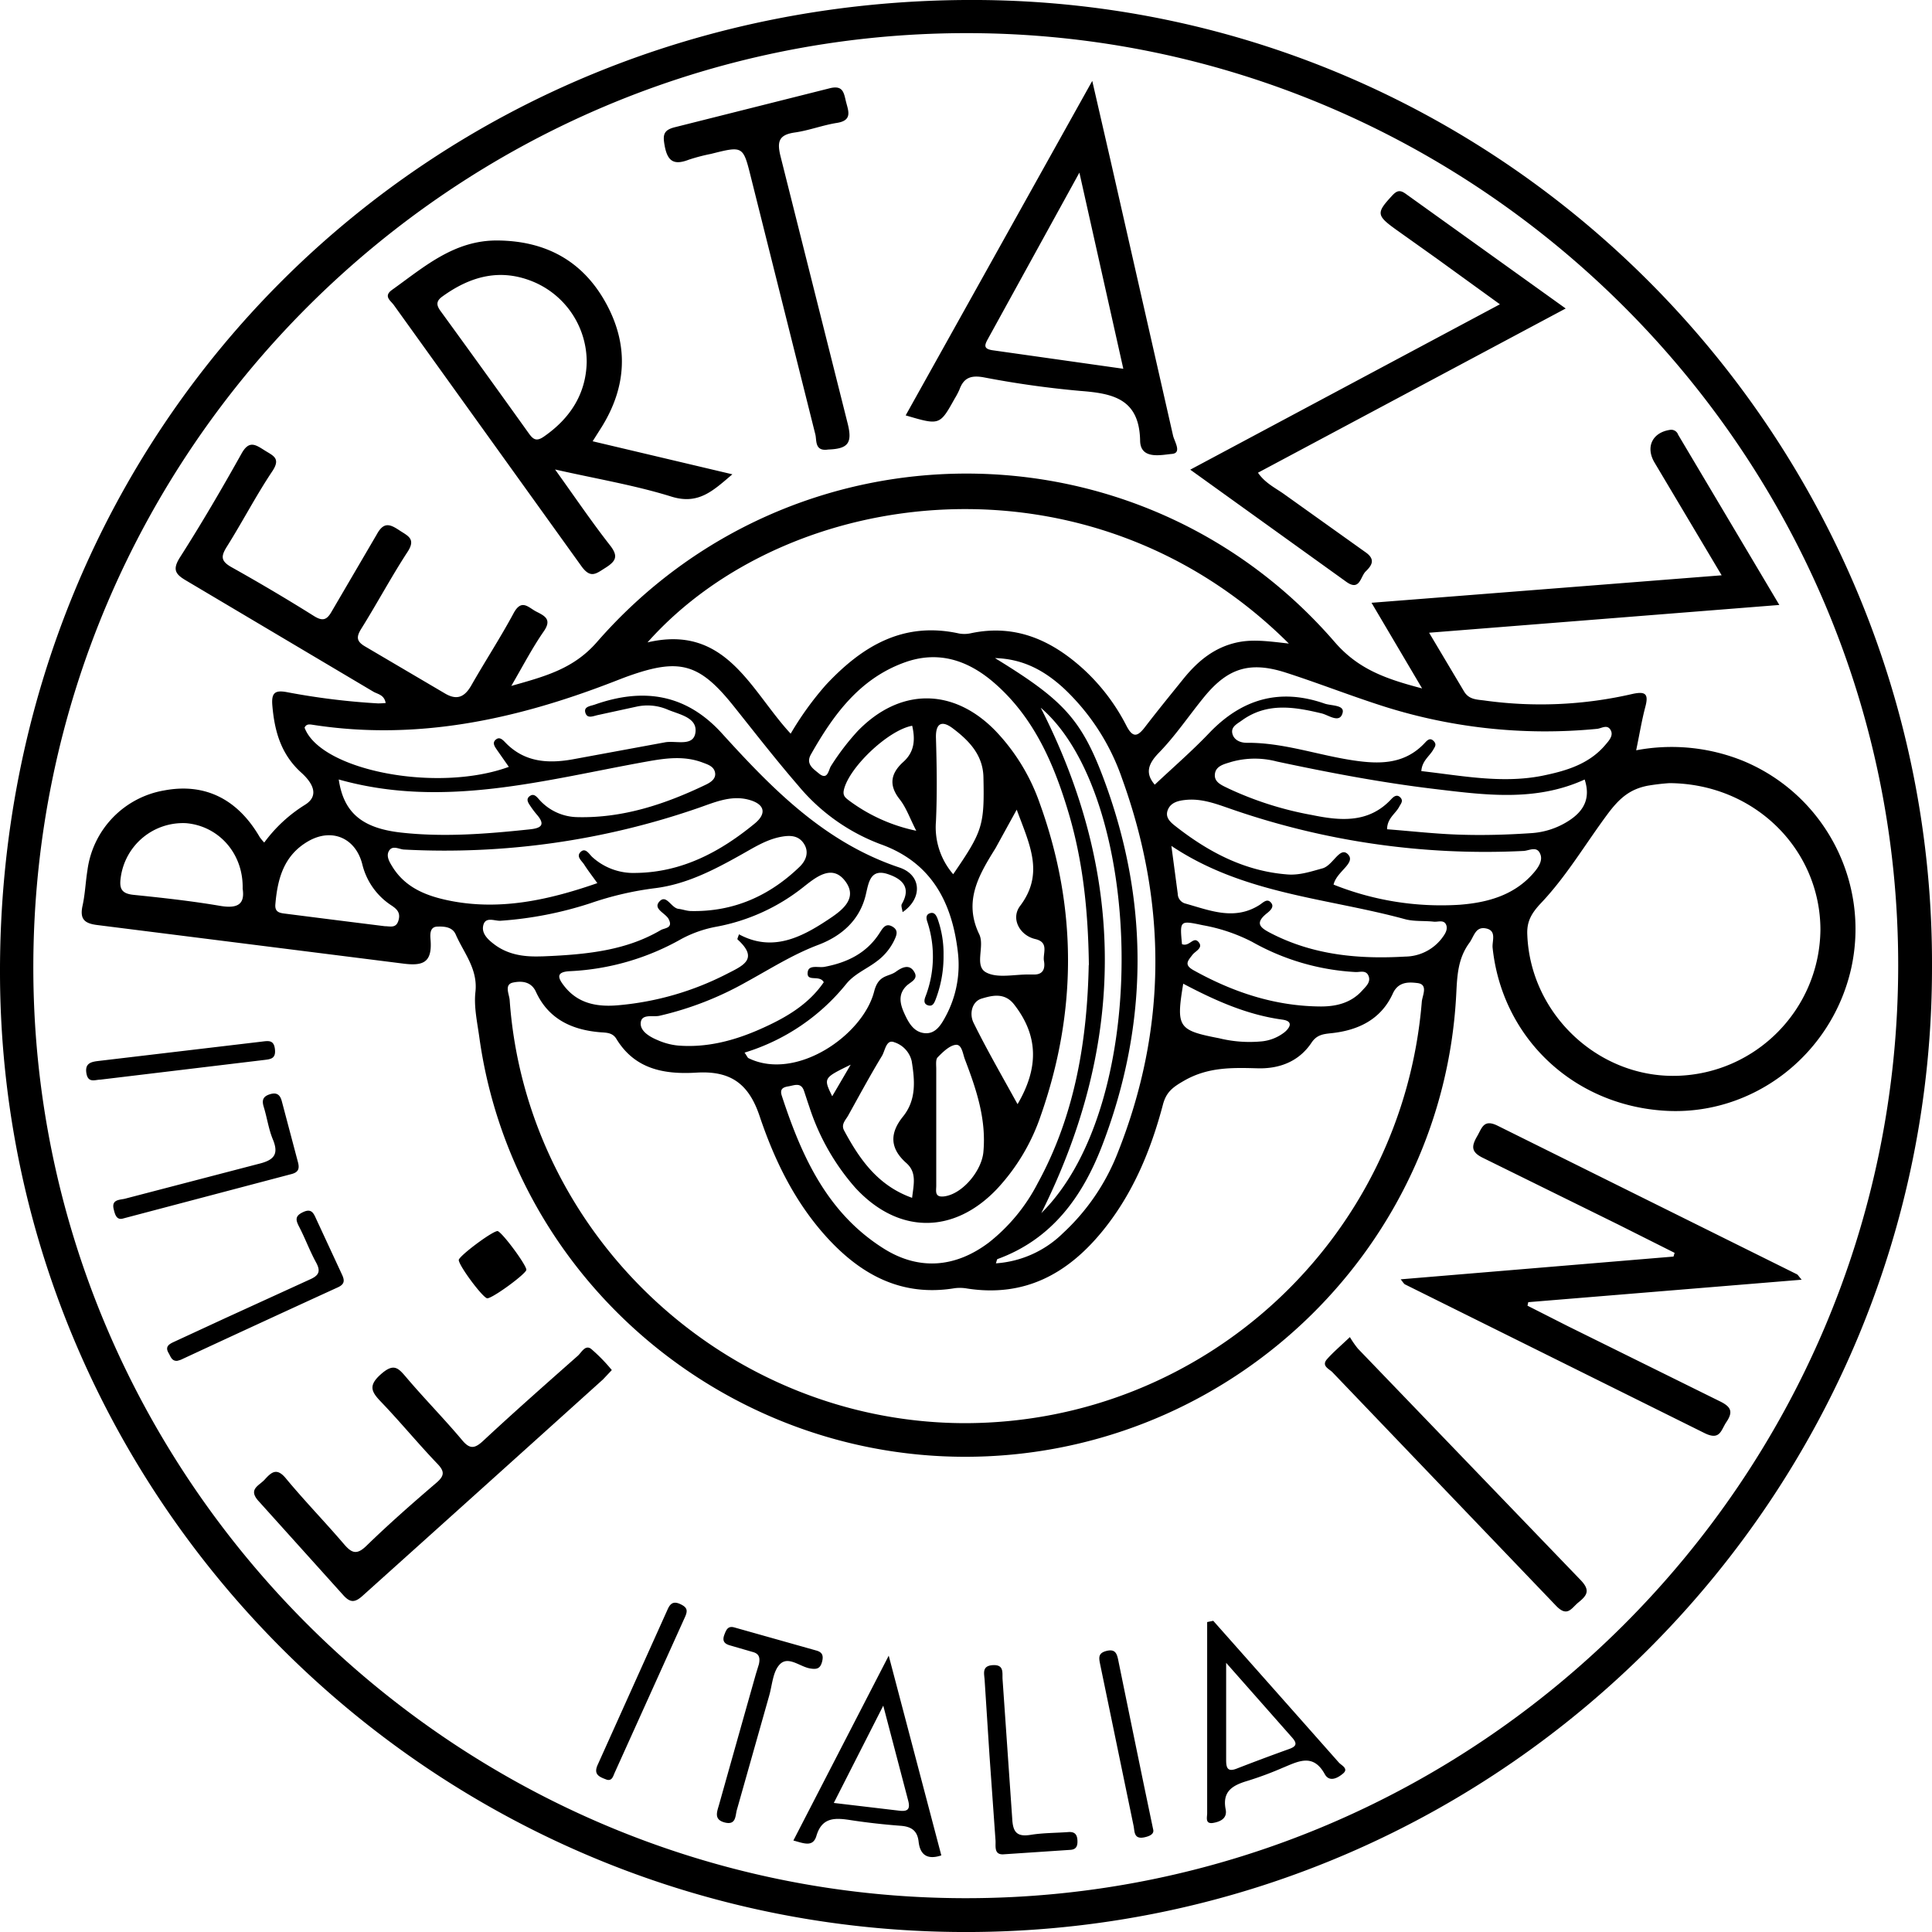 <svg xmlns="http://www.w3.org/2000/svg" viewBox="0 0 400 400.01"><path d="M400 200.24c.07 108.55-87.78 198.42-197.56 199.75C90.75 401.33.34 311.19 0 201.75-.35 88.2 88.82-.75 202.65 0 312.76.74 400.44 91.68 400 200.24zm-7-.23C393.13 93.86 306.1 6.79 200 6.86S7.28 93.29 6.9 199.6C6.52 305.62 93.52 392.86 199.74 393S392.9 306.31 393 200zm-24.61-74.76L295.88 131l7.18 12.06c1.06 1.88 2.82 1.75 4.49 2a84.46 84.46 0 0 0 30.45-1.39c2.7-.58 3.36 0 2.65 2.67-.76 2.87-1.23 5.81-1.9 9a39.44 39.44 0 0 1 22.16 2.2c16.896 7.013 26.319 25.143 22.35 43-4.09 18-20.46 30.51-38.52 29.43-19-1.14-33.74-15.1-35.71-33.74-.15-1.35.91-3.52-1.33-4s-2.49 1.63-3.5 3c-2.38 3.25-2.51 6.84-2.7 10.6-2.65 51.73-44.92 93.35-97.1 95.68s-98-35.51-105.15-86.67c-.43-3.14-1.16-6.37-.82-9.44.54-4.79-2.4-8.08-4.08-11.93-.69-1.58-2.39-1.67-3.72-1.63-1.87 0-1.53 2-1.47 3 .29 4.63-1.78 5.19-5.93 4.63l-63-7.94c-2.8-.33-3.75-1.26-3.13-4.06.52-2.38.61-4.85 1-7.27A19.32 19.32 0 0 1 34 163.65c8.38-1.58 15.17 1.74 19.77 9.66a9.25 9.25 0 0 0 .94 1.13 30.19 30.19 0 0 1 8.48-7.84c3.25-2.06 1.12-4.89-.8-6.62-4.19-3.78-5.54-8.52-6-13.86-.23-2.64.48-3.29 3-2.82a145.51 145.51 0 0 0 18.85 2.33 15.6 15.6 0 0 0 1.61-.08c-.31-1.74-1.67-1.82-2.56-2.35l-38.63-22.93c-2.29-1.33-3.05-2.27-1.41-4.86 4.47-7 8.71-14.26 12.78-21.54 1.52-2.72 2.84-1.84 4.68-.67s3.5 1.64 1.64 4.41C53 102.62 50.22 108 47 113.13c-1.26 2-1.35 3 .9 4.28 5.77 3.23 11.46 6.59 17.1 10.13 1.78 1.11 2.65.86 3.66-.92l9.36-16c1.44-2.64 2.74-2.1 4.7-.8 1.74 1.15 3.43 1.74 1.66 4.44-3.38 5.18-6.3 10.66-9.58 15.91-1.08 1.73-1 2.63.82 3.69L92 143.5c2.57 1.57 4.18.86 5.6-1.63 2.85-5 6-9.83 8.73-14.9 1.68-3.13 3.1-1.14 4.77-.31 1.83.92 3.16 1.66 1.45 4.1-2.33 3.36-4.22 7-6.69 11.25 7.08-2 12.9-3.54 17.74-9.09 40.55-46.48 112.49-46.51 152.73 0 4.9 5.67 10.64 7.65 18.1 9.61l-10.47-17.73 72.49-5.69-13.89-23.33c-1.92-3.22-.46-6.24 3.2-6.78a1.51 1.51 0 0 1 1.68 1zM200 294.65c49.345-.163 90.35-38.079 94.37-87.26.11-1.29 1.4-3.59-.92-3.86-1.68-.2-3.93-.37-5.08 2.17-2.45 5.38-7.18 7.64-12.81 8.22-1.62.17-2.93.34-4 1.92-2.62 3.95-6.69 5.47-11.2 5.34-5.27-.14-10.26-.28-15.21 2.57-2.32 1.33-3.68 2.32-4.37 4.92-2.52 9.53-6.24 18.53-12.57 26.27-7.26 8.88-16.19 13.67-28 11.83a8.47 8.47 0 0 0-2.56-.06c-10.94 1.8-19.36-2.75-26.45-10.52-6.61-7.26-10.83-15.89-13.93-25.11-2.28-6.79-6.08-9.44-13.14-9-6.67.39-12.7-.72-16.52-7-.83-1.36-2.17-1.26-3.43-1.37-5.83-.5-10.62-2.76-13.19-8.3-1-2.28-3.08-2.32-4.69-2-2 .36-.87 2.41-.78 3.64C109 256 150.69 294.7 200 294.65zm66.84-161.41c-41.24-41.1-103.79-32.84-132.78-.24 16.31-3.83 21.34 9.95 29.64 18.9a64.79 64.79 0 0 1 7.3-10.11c7.48-8 16-13.18 27.57-10.63a6.33 6.33 0 0 0 2.56-.08c9.19-1.91 16.67 1.51 23.26 7.53a41.59 41.59 0 0 1 8.83 11.66c1.32 2.55 2.3 2.26 3.83.27 2.62-3.42 5.36-6.77 8.07-10.13 3-3.68 6.5-6.51 11.29-7.46 3.1-.61 6.22-.19 10.4.29zm78.8 28.9a44.52 44.52 0 0 0-4.54.54c-3.67.73-5.82 2.56-8.33 5.95-4.53 6.1-8.46 12.79-13.69 18.31-2 2.12-3 3.83-2.87 6.57.61 16.33 14.59 29.61 30.88 29.23 16.481-.409 29.669-13.814 29.81-30.3-.06-16.6-13.65-30.21-31.29-30.3zm-191.48 55.8c.5.71.61 1.05.83 1.15 9.84 4.8 23.69-4.74 26-13.84.92-3.54 2.94-2.94 4.5-4.07 1.05-.76 2.72-1.75 3.77 0 1 1.6-.8 2.11-1.65 3-1.71 1.73-1.26 3.69-.39 5.61s1.91 3.82 4.09 4.1c2.35.3 3.53-1.7 4.48-3.47A22.42 22.42 0 0 0 198.3 197c-1.22-10.27-5.51-18.48-16-22.22a40.72 40.72 0 0 1-17.06-12.16c-4.61-5.33-8.94-10.91-13.34-16.42-7.06-8.83-11.15-10-21.7-6.26-1.22.43-2.42.92-3.63 1.38-19.89 7.66-40.24 12.06-61.7 8.76-.64-.09-1.44-.3-1.81.58 3.3 8.86 27.43 13.54 42.29 8.11l-2.45-3.5c-.49-.72-1.11-1.55-.13-2.23.7-.49 1.3.11 1.82.65 3.92 4.11 8.8 4.45 14 3.52l19.1-3.52c2.26-.42 5.92 1 6.3-2.09s-3.43-3.68-5.82-4.71a10.57 10.57 0 0 0-6.37-.59l-8 1.74c-1 .21-2.2.83-2.6-.46s1-1.38 1.91-1.69c10-3.53 18.87-2.29 26.35 5.94 10.48 11.55 21.3 22.61 36.75 27.78 4.66 1.56 4.78 6.43.66 9.24-.07-.64-.37-1.31-.16-1.68 2-3.44.07-5.2-2.85-6.18-3.61-1.22-4 1.66-4.55 4-1.2 5.52-5.14 8.83-9.88 10.63-5.31 2-10 5-14.91 7.69a67.07 67.07 0 0 1-18 7c-1.34.3-3.79-.51-3.87 1.55-.07 1.66 1.87 2.81 3.49 3.48a13.76 13.76 0 0 0 4.14 1.12c6 .51 11.74-1 17.18-3.42 5.1-2.26 9.89-5 13.09-9.68-.86-1.66-3.68.12-3.31-2.18.25-1.48 2.23-.79 3.43-1 4.71-.88 8.75-2.82 11.43-7 .66-1 1.24-2.14 2.64-1.35s.86 1.89.33 3a11.72 11.72 0 0 1-3.6 4.24c-2.06 1.56-4.54 2.55-6.23 4.6a43.22 43.22 0 0 1-21.11 14.27zm71.28-18.14c-.15-11.45-1.27-21.74-4.27-31.74s-7.12-19.51-15.24-26.6c-5.45-4.76-11.68-6.88-18.78-4.26-9.24 3.39-14.63 10.82-19.26 19-1.14 2 .54 3 1.63 3.92 1.89 1.58 2-.77 2.56-1.58a50.5 50.5 0 0 1 5.5-7.19c8.73-9 19.78-9 28.5-.06a41.38 41.38 0 0 1 9.18 15c7.79 21.53 7.77 43.14.21 64.71a41.93 41.93 0 0 1-9 15.1c-9 9.52-20.52 9.45-29.4-.2a47.43 47.43 0 0 1-9.52-16.78c-.38-1.08-.72-2.18-1.09-3.27-.64-1.85-2-1.13-3.25-.93s-1.78.66-1.33 2c4.1 12.52 9.41 24.26 21.13 31.61 7.26 4.55 14.82 3.94 21.75-1.3A37.45 37.45 0 0 0 214.83 245c7.9-14.4 10.27-30.09 10.58-45.2zm68.86-40.15c8.29.94 16.52 2.59 24.83 1 4.95-1 9.85-2.37 13.3-6.5.7-.83 1.71-1.9 1-3.06s-1.85-.28-2.78-.19a110.52 110.52 0 0 1-45.6-5.12c-6.29-2.06-12.47-4.47-18.77-6.5-7.45-2.41-12-1-16.87 4.89-3.2 3.89-6 8.12-9.52 11.73-2.39 2.46-2.69 4.36-.81 6.56 3.79-3.57 7.69-6.94 11.24-10.66 6.75-7.08 14.6-9.39 23.92-6.13 1.39.48 4.18.25 3.73 1.93-.59 2.25-2.88.46-4.31.11-5.73-1.38-11.36-2.32-16.59 1.48-.92.67-2.2 1.26-1.94 2.6s1.55 2 3 2c7.58-.07 14.72 2.56 22.12 3.65 5.5.82 10.63.79 14.77-3.66.47-.51 1.05-1.12 1.79-.37s.22 1.27-.14 1.92c-.79 1.3-2.26 2.24-2.4 4.32zm-170.62 23.2c-1.11-1.55-2-2.69-2.75-3.88-.52-.78-1.69-1.64-.72-2.58s1.69.33 2.36 1a12.66 12.66 0 0 0 9.09 3.34c9.53-.12 17.46-4.36 24.59-10.22 2.66-2.19 2-4.16-1.49-5s-6.78.58-10 1.71a160.33 160.33 0 0 1-61.13 8.67c-1-.05-2.41-1-3.13.34-.59 1.08.17 2.29.75 3.23 2.81 4.56 7.5 6.19 12.32 7.11 10.13 1.9 19.92-.19 30.08-3.72zm152.45.31a60 60 0 0 0 26.06 4.16c6-.46 11.66-2.07 15.67-7 .8-1 1.59-2.33 1-3.58-.7-1.64-2.3-.61-3.44-.56a160.42 160.42 0 0 1-61.17-8.9c-2.86-1-5.73-2-8.83-1.66-1.47.15-3 .52-3.61 2-.72 1.68.65 2.72 1.74 3.57 6.82 5.32 14.28 9.21 23.07 9.86 2.46.18 4.79-.61 7.17-1.26 2.21-.59 3.63-4.69 5.31-2.89s-2.41 3.54-3 6.26zm-206-21.79c1 6.78 4.71 10.08 12.86 11 8.91 1 17.81.28 26.69-.66 2.29-.24 3.34-.88 1.47-3.05a18 18 0 0 1-1.3-1.72c-.48-.71-1.1-1.54-.06-2.19.75-.47 1.29.16 1.79.73a10.81 10.81 0 0 0 8 3.7c9.4.22 18.1-2.67 26.47-6.68 1-.47 2.22-1.21 2-2.51s-1.45-1.69-2.55-2.1c-3.8-1.45-7.62-.93-11.47-.24-21.18 3.79-42.16 9.88-63.94 3.72zm258 0c-10.28 4.71-20.86 3.2-31.44 1.94-10.86-1.31-21.6-3.36-32.3-5.64a17.91 17.91 0 0 0-9.39.05c-1.47.47-3.38.81-3.48 2.69-.1 1.64 1.63 2.24 2.88 2.87a70 70 0 0 0 17.23 5.46c5.89 1.21 11.78 1.75 16.47-3.34.5-.53 1.17-1 1.84-.28s.07 1.29-.25 1.91c-.76 1.45-2.49 2.37-2.51 4.66 5.22.4 10.35 1 15.49 1.13 4.74.14 9.5 0 14.23-.32a16.18 16.18 0 0 0 8.11-2.71c2.82-1.89 4.37-4.44 3.08-8.39zM112.46 198c9.77-.38 17.44-1.39 24.36-5.44.76-.45 2.59-.35 1.63-2.25-.65-1.28-3.35-2.12-1.91-3.68s2.42 1.37 3.94 1.54c.86.1 1.69.43 2.54.45 8.82.19 16.26-3.11 22.53-9.16 1.31-1.27 2-3 .93-4.72s-2.75-1.84-4.59-1.52c-3.21.55-5.87 2.31-8.63 3.84-5.54 3.1-11.15 6-17.57 6.82a66.34 66.34 0 0 0-13.44 3.12 76.82 76.82 0 0 1-18.58 3.63c-1.25.1-3.24-1-3.64 1.08-.32 1.65 1.09 2.9 2.37 3.86 3.6 2.69 7.82 2.48 10.06 2.43zm40.54-4.56c6.81 3.67 12.73.74 18.27-2.92 2.57-1.7 6.42-4.22 3.89-7.86-2.78-4-6.29-1-8.92 1.07a40.88 40.88 0 0 1-17.89 8.13 24.7 24.7 0 0 0-7.29 2.55 51.64 51.64 0 0 1-23 6.66c-3.22.13-2.43 1.58-1.19 3.15 2.92 3.69 7 4.3 11.31 3.89a60.65 60.65 0 0 0 22.26-6.45c3.33-1.71 6.77-3.07 2.27-7.15-.11-.08.1-.51.29-1.07zm53-57.19c13.81 8.47 17.79 12.43 22.43 24.8 9.49 25.26 9.46 50.69-.16 75.91-4.05 10.64-10.38 19.57-21.73 23.71-.16.05-.19.46-.35.89a21.92 21.92 0 0 0 13.9-6.26 44.85 44.85 0 0 0 11.33-16.64c10.22-25.72 10.25-51.64.86-77.56a46.28 46.28 0 0 0-12.11-18.66c-3.9-3.55-8.28-6.03-14.17-6.19zm36.52 38.86l1.32 9.93a2.13 2.13 0 0 0 1.47 2c5.09 1.41 10.18 3.62 15.38.37.83-.51 1.69-1.58 2.54-.42.61.82-.32 1.62-1 2.15-2.57 2.1-1.19 3 1 4.13 8.76 4.49 18.12 5.34 27.71 4.78a9.69 9.69 0 0 0 7.52-3.71c.59-.79 1.3-1.71 1-2.74-.44-1.3-1.71-.67-2.63-.78-2-.22-4.09 0-6-.53-16.17-4.4-33.38-5.15-48.34-15.18zm2.23 20.38c1.53.57 2.32-1.69 3.39-.46s-.7 1.9-1.26 2.66c-1 1.3-1.78 2.08.29 3.22 8.2 4.55 16.85 7.42 26.3 7.47 3.28 0 6.31-.77 8.59-3.33.74-.82 1.8-1.72 1.28-3s-1.77-.75-2.7-.8a48.83 48.83 0 0 1-21.4-6.25 36 36 0 0 0-10.19-3.44c-4.8-1.01-4.8-1.04-4.33 3.93zM50.24 184c.17-7.33-5-13-11.71-13.57A13 13 0 0 0 25 181.66c-.34 2.32.16 3.35 2.65 3.61 6 .61 12 1.27 17.93 2.28 3.54.6 5.17-.28 4.66-3.55zm165.2-37.53q26.53 51.87.15 104.69c23.18-22.92 21.18-86.45-.15-104.66zM79.66 191.76c1.1 0 2.32.48 2.82-1.13s-.24-2.38-1.44-3.17A14.15 14.15 0 0 1 75 178.9c-1.41-5.46-6.32-7.5-11.13-4.76-5.1 2.91-6.41 7.76-6.86 13.1-.15 1.7 1 1.79 2.18 1.94q10.24 1.31 20.47 2.58zm130.84-24.13l-4.4 8c-3.43 5.51-6.68 10.94-3.36 17.8 1.2 2.49-1.1 6.55 1.43 7.9 2.37 1.27 5.89.38 8.91.43h.86c2.06.09 2.48-1.26 2.2-2.82s1.14-3.84-1.8-4.52c-3.22-.75-5.13-4.24-3.13-6.87 5.07-6.73 1.93-12.74-.71-19.92zM188.84 248c.34-2.87 1-5.29-1.22-7.23-3.37-3-3.47-6.12-.67-9.59s2.46-7.44 1.81-11.48a5.4 5.4 0 0 0-3.63-3.92c-1.65-.66-1.87 1.73-2.52 2.82-2.43 4-4.7 8.21-7 12.35-.53.95-1.54 1.83-.84 3.12 3.23 6.01 7.01 11.41 14.07 13.93zm5-14.93h0v6 6.45c0 1-.41 2.43 1.63 2.18 3.78-.47 7.77-5.27 8.13-9.19.63-6.83-1.47-13-3.83-19.19-.44-1.15-.61-3.13-1.89-3s-2.69 1.5-3.75 2.59c-.46.48-.28 1.63-.29 2.48v11.69zm3.51-52.07c6.11-8.93 6.48-10.07 6.26-20.1-.1-4.61-3-7.58-6.34-10.1-2.11-1.6-3.59-1.29-3.49 2 .17 5.75.26 11.51 0 17.25a14.87 14.87 0 0 0 3.57 10.95zm-7.65-9c-1.35-2.64-2.09-4.82-3.43-6.51-2.37-3-1.8-5.44.77-7.76 2.34-2.11 2.46-4.67 1.82-7.47-5 .9-13.19 8.74-14.16 13.35-.24 1.14.36 1.57 1 2.07a35.35 35.35 0 0 0 14 6.32zm21 56.56c4.37-7.47 4.33-14.14-.78-20.65-2-2.51-4.62-1.77-6.66-1.17s-2.63 3.18-1.67 5.07c2.76 5.59 5.89 11 9.06 16.76zm34.28-24.93c-1.5 9.06-1.1 9.68 7.43 11.33a26.32 26.32 0 0 0 8.53.67 9.11 9.11 0 0 0 5.11-2c1.31-1.18 1.48-2.26-.57-2.53-7.38-1.01-14-4-20.55-7.46zm-72.65 23.29l3.8-6.49c-5.66 2.76-5.66 2.76-3.85 6.5zM290 264.87l56.48-4.71.23-.77-11.69-5.87-27.88-13.74c-2.64-1.25-2.51-2.47-1.29-4.57 1-1.74 1.34-3.59 4.28-2.11l61.89 30.72c.23.11.36.41 1 1.13l-56.61 4.65-.16.73 8.28 4.2 31.36 15.5c2.36 1.13 3.09 2.1 1.54 4.39-1.14 1.68-1.28 3.92-4.58 2.26l-61.88-30.72c-.28-.11-.42-.4-.97-1.09zM114.92 97.2c4.15 5.78 7.59 10.86 11.36 15.68 1.75 2.23 1.3 3.25-.85 4.63-2 1.24-3.14 2.41-5.1-.35l-38.79-54c-.65-.91-2.22-1.82-.38-3.14C87.8 55.28 94 49.72 103 49.79c9.93.08 17.58 4.18 22.39 12.85s4.41 17.36-.84 25.8l-1.85 2.92 28.93 6.84c-4 3.39-7 6.37-12.64 4.61-7.52-2.34-15.35-3.64-24.07-5.61zm6.55-22.2a18 18 0 0 0-10.9-16.6c-6.94-2.94-13.16-1.23-19 3-1.49 1.07-1.11 2-.23 3.17q9.12 12.54 18.14 25.15c.89 1.24 1.56 1.74 3.07.71 5.57-3.84 8.77-8.95 8.92-15.43zm66.04 11l38.63-69.25 3.82 16.62 12.9 56.78c.28 1.27 1.91 3.65-.23 3.83s-6.51 1.27-6.58-2.73c-.16-8.63-5.53-9.79-12.33-10.31a199.75 199.75 0 0 1-20.07-2.82c-2.63-.47-4.12.09-5 2.52a15.8 15.8 0 0 1-1 1.9c-3.09 5.54-3.09 5.54-10.14 3.46zm36-50.32l-19 34.54c-.72 1.3-.85 2 .94 2.29l27.12 3.84-9.11-40.69zm100.65 28.19l-63.71 34c1.51 2.22 3.76 3.22 5.64 4.6l16.52 11.79c2.29 1.54 1.41 2.81.13 4.06-1.08 1.05-1.2 4.15-4 2.14l-32.31-23.22L310.54 63l-13.11-9.49-8.43-6c-4.06-2.92-4.06-3.46-.78-7 1-1.09 1.65-1.23 2.84-.37l33.1 23.73zM126.67 283.66l-1.83 1.94Q100 308 75.12 330.35c-1.65 1.5-2.63 1.53-4.13-.18l-17.32-19.24c-2.47-2.6-.05-3.29 1.14-4.61 1.37-1.5 2.47-2.53 4.35-.27 3.85 4.65 8.08 9 12 13.58 1.62 1.9 2.66 2.41 4.72.4 4.64-4.51 9.51-8.79 14.43-13 1.75-1.49 1.77-2.4.22-4-4-4.18-7.64-8.62-11.62-12.77-2-2.08-2.74-3.36-.05-5.74s3.59-1.31 5.3.7c3.72 4.38 7.77 8.49 11.47 12.89 1.64 2 2.66 1.82 4.42.19 6.44-6 13-11.78 19.58-17.6.77-.69 1.52-2.33 2.74-1.44a34.88 34.88 0 0 1 4.3 4.4zm44.81-190.59c-2.86.44-2.36-1.89-2.67-3.12l-13.32-53.17c-1.64-6.59-1.61-6.6-8.28-4.92a38.63 38.63 0 0 0-4.59 1.2c-3 1.16-4.39.44-5-2.84-.42-2.27-.31-3.31 2.22-3.91l31.81-8c2.93-.79 3.05.91 3.51 2.76s1.4 3.85-1.85 4.37c-3 .47-5.85 1.59-8.82 2-3.31.49-3.64 1.94-2.87 5l13.88 55.24c1.02 4.06.09 5.24-4.02 5.39zm108 183.76a19.93 19.93 0 0 0 1.65 2.38l46.08 47.88c2.08 2.14 1.43 3.18-.4 4.66-1.47 1.18-2.28 3.2-4.68.67l-46.26-48.31c-.65-.68-2.36-1.3-1.13-2.7s2.82-2.75 4.74-4.58zM164.26 381.06L184 342.79l10.89 41.35c-3 1-4.41-.22-4.7-2.84-.26-2.3-1.51-3.12-3.7-3.29-3.44-.26-6.88-.64-10.29-1.16-3.18-.49-6-.73-7.17 3.25-.72 2.41-2.61 1.53-4.77.96zm18.61-27.92l-10.24 20.14 13.52 1.6c1.75.22 2.37-.27 1.87-2.12l-5.15-19.62zm68.32-17.57q13 14.65 26 29.34c.53.6 2.13 1.26.84 2.31-1 .84-2.77 1.87-3.75.1-2.43-4.41-5.53-2.62-8.73-1.31a70.53 70.53 0 0 1-7.27 2.7c-3 .89-5.27 2.11-4.52 5.9.37 1.86-1.09 2.54-2.56 2.8-1.75.3-1.27-1.16-1.27-2q0-19.78 0-39.58zm2.67 8.7v20.13c0 1.62.3 2.51 2.19 1.77q5.4-2.1 10.86-4.06c1.54-.55 1.69-1.16.58-2.4l-13.63-15.44zm-96.74.29c.38-1.7-.24-2.28-1.4-2.57l-4.55-1.32c-1.16-.32-1.69-.89-1.21-2.19.38-1 .72-1.92 2.07-1.54l17 4.79c1.19.34 1.5 1 1.18 2.28-.38 1.48-1.11 1.66-2.51 1.42-2.13-.37-4.54-2.69-6.29-.8-1.41 1.51-1.53 4.24-2.16 6.45l-6.69 23.64c-.34 1.16-.12 3.21-2.49 2.61s-1.6-2.25-1.18-3.75q3.79-13.49 7.61-27l.62-2.02zM36.67 281.75c-1.13.05-1.33-.89-1.76-1.61-.76-1.28 0-1.8 1-2.27l10.57-4.89 17.65-8.07c1.87-.82 2.33-1.66 1.31-3.53-1.31-2.39-2.26-5-3.51-7.4-.71-1.36-.9-2.21.77-3 1.86-.91 2.25.29 2.81 1.49l5.26 11.34c.61 1.27.61 2.06-.8 2.71q-16.28 7.45-32.52 15a7.75 7.75 0 0 1-.78.23zm-11.12-29.49c-1.38.44-1.73-.73-2-1.88-.55-2.11 1.32-1.93 2.36-2.21l27.54-7.18c3.21-.77 4.39-1.92 3-5.19-.86-2.12-1.17-4.45-1.85-6.64-.42-1.37-.16-2.15 1.26-2.6s2.13.07 2.49 1.45l3.31 12.5c.38 1.36.2 2.17-1.28 2.56l-34.83 9.19zm179.31 111.13l-1-15.51c-.07-1.32-.67-3 1.71-3.13s1.91 1.63 2 2.92l2 28.86c.14 2.85 1 3.81 3.85 3.35 2.55-.41 5.17-.38 7.75-.57 1.25-.1 1.83.41 1.9 1.69s-.29 1.95-1.57 2l-13.79.92c-2 .09-1.51-1.8-1.6-2.91l-1.25-17.62zm-79.22 5.08c-1.55-.58-2.83-1.05-1.89-3.1l14.5-32.22c.58-1.29 1.3-1.67 2.68-1s1.49 1.31.88 2.66l-14.54 32.2c-.33.73-.54 1.75-1.63 1.46zM20.78 223.53c-1.07 0-2.54.78-2.89-1.32s1-2.37 2.5-2.55q16.89-2 33.78-4c1.39-.17 2.53-.4 2.75 1.56s-.85 2.07-2.28 2.24l-33.86 4.07zm217.96 155.19c.26.89-.5 1.41-1.87 1.69-2.14.42-1.94-1.23-2.17-2.37l-6.91-33.39c-.3-1.44-.48-2.42 1.37-2.86s2.12.73 2.39 2.07q2.59 12.69 5.21 25.37l1.98 9.49zM100.91 268.8c-.82.08-5.86-6.66-5.93-7.92 0-.79 6.77-5.88 8-6 .75-.06 5.89 6.82 6 8 .02.78-6.82 5.82-8.07 5.92zm94.44-71.02a24.86 24.86 0 0 1-1.68 9.26c-.28.68-.6 1.38-1.51 1.11s-.85-1-.59-1.72a23 23 0 0 0 .42-15.59c-.23-.69-.35-1.48.56-1.77s1.29.46 1.55 1.11a21.39 21.39 0 0 1 1.25 7.6z"/></svg>